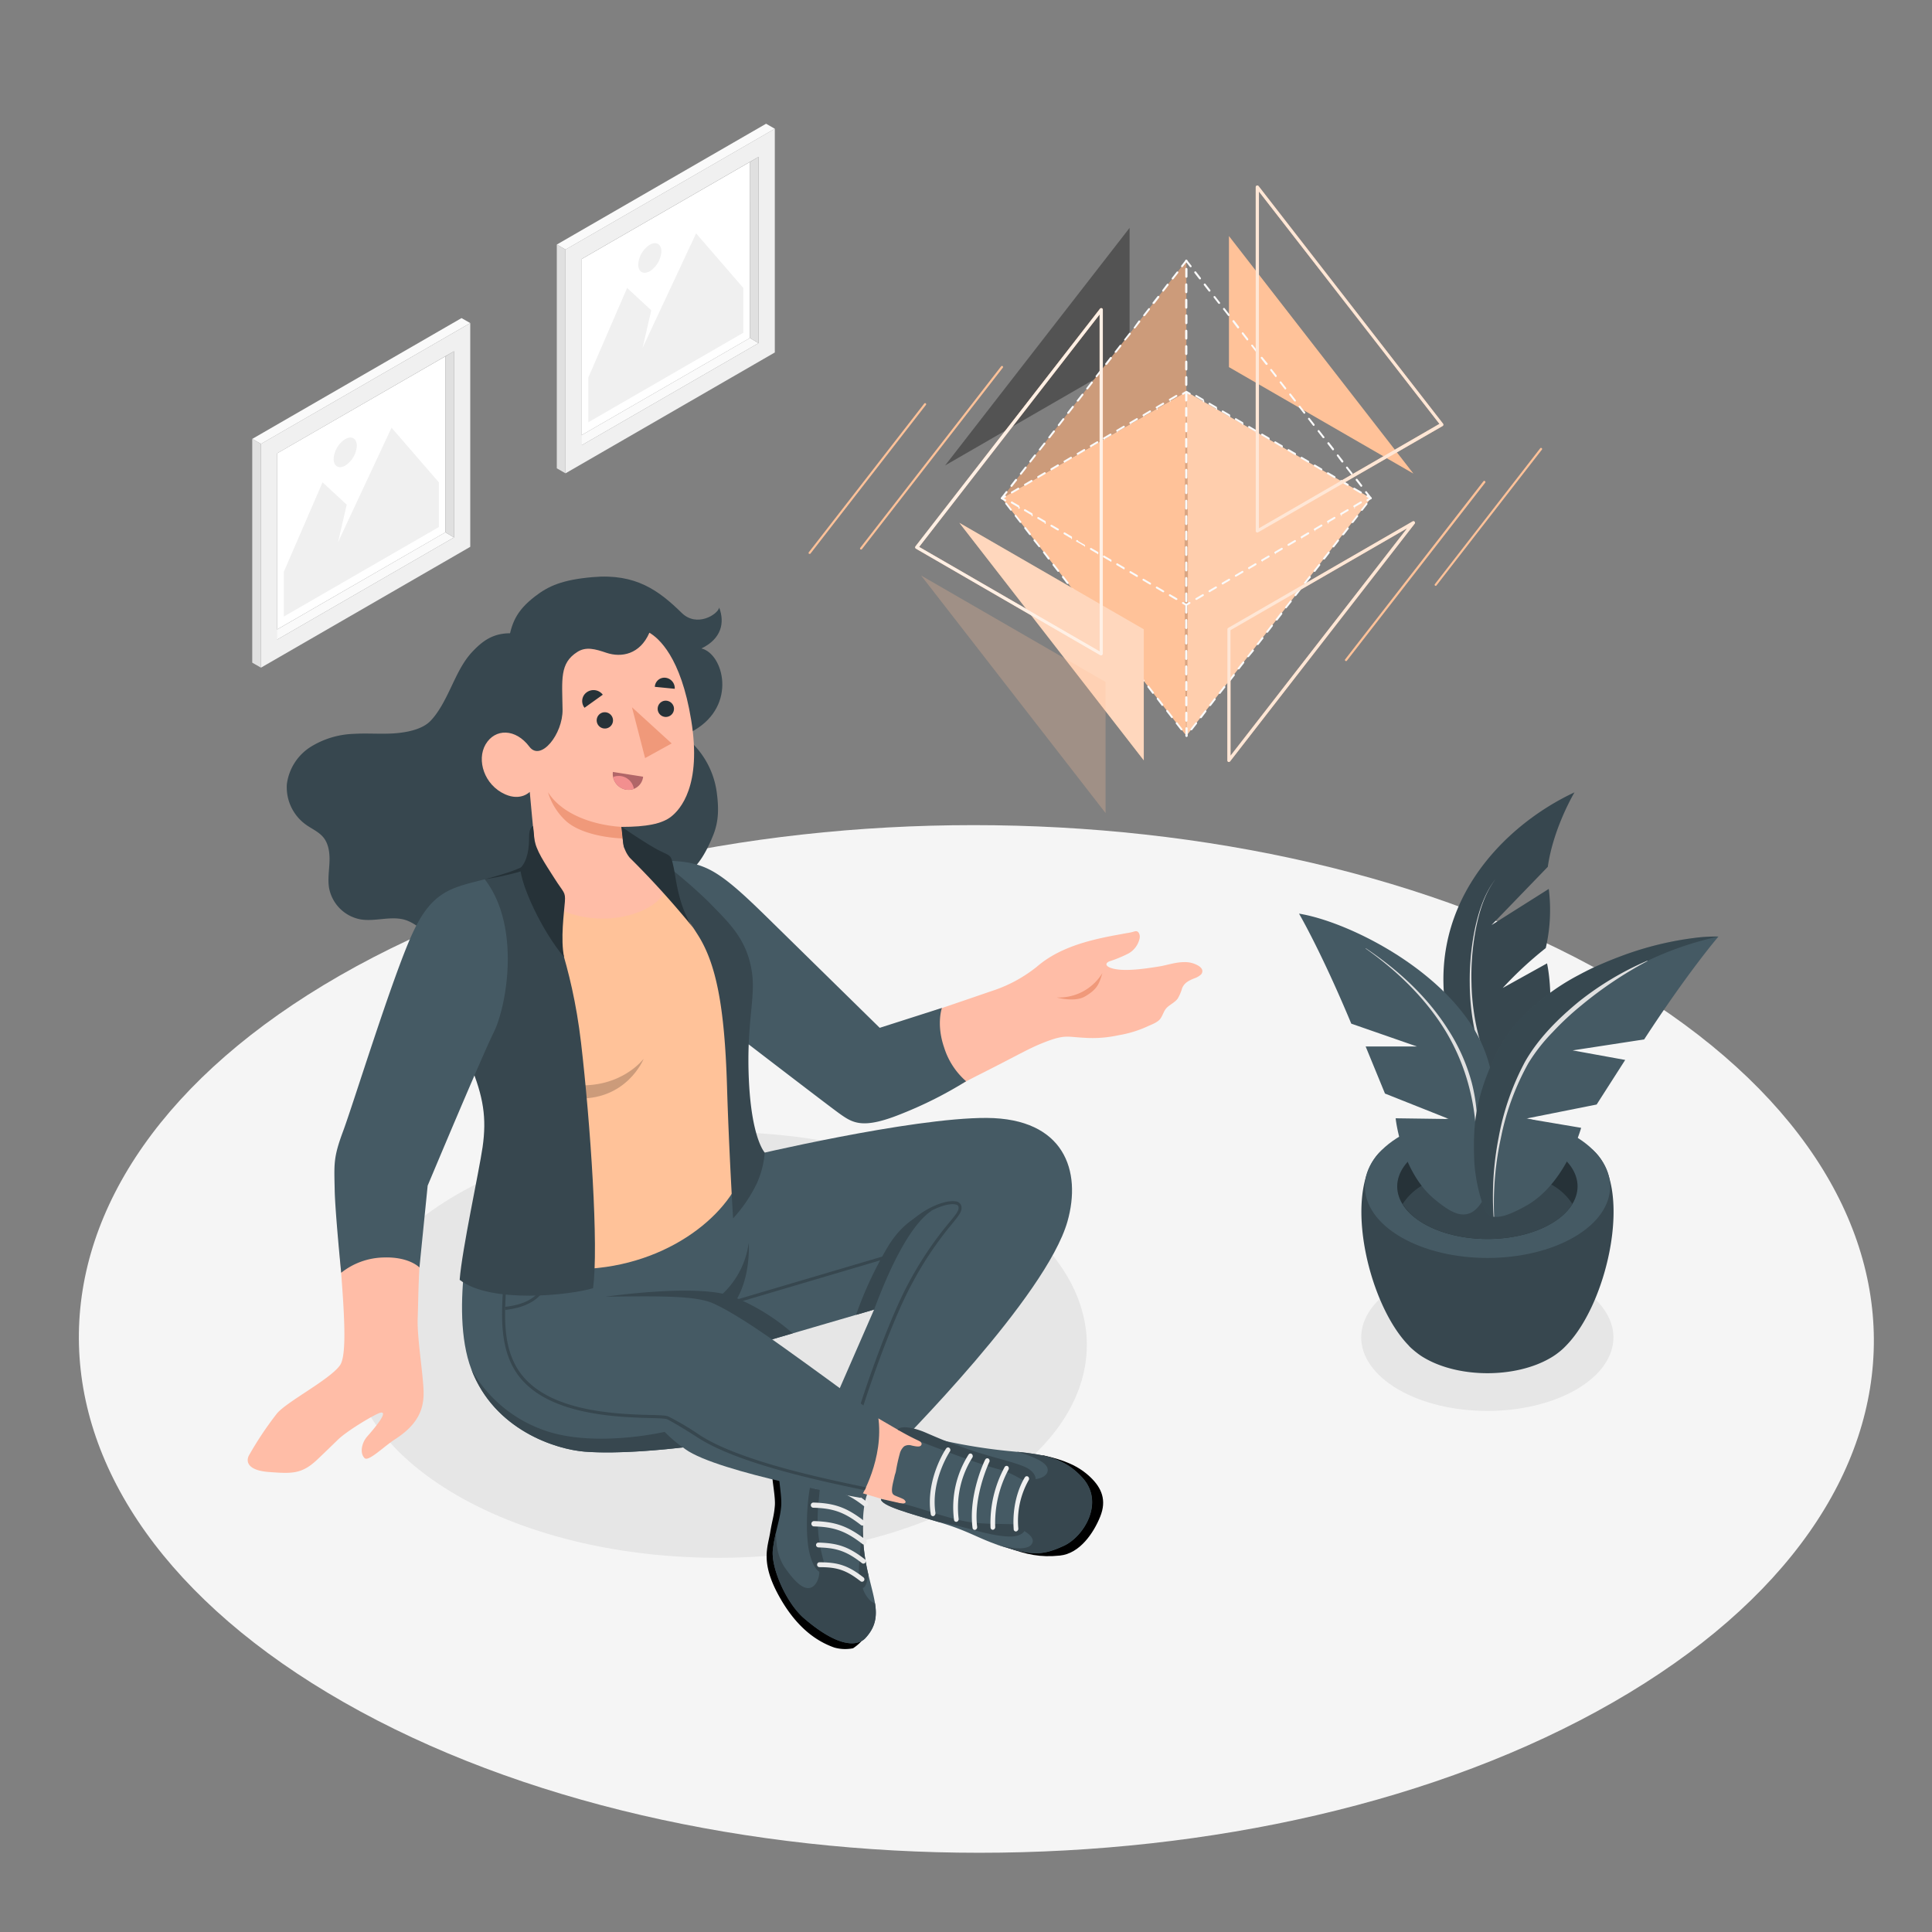 <svg xmlns="http://www.w3.org/2000/svg" viewBox="0 0 500 500"><rect x="0" y="0" width="500" height="500" fill="#808080" stroke="none"/><g id="freepik--Floor--inject-204"><path d="M416.38,252.49c-91-51.93-238-51.93-328.46,0S-2,388.62,89,440.55s238.06,51.93,328.47,0S507.38,304.42,416.38,252.49Z" style="fill:#f5f5f5"></path></g><g id="freepik--Shadows--inject-204"><path id="freepik--Shadow--inject-204" d="M253.32,309.1c37.27,21.52,37.27,56.4,0,77.92s-97.7,21.52-135,0-37.27-56.4,0-77.92S216.05,287.58,253.32,309.1Z" style="fill:#e6e6e6"></path><path id="freepik--shadow--inject-204" d="M408,332.63c12.74,7.44,12.74,19.5,0,26.94s-33.41,7.44-46.16,0-12.74-19.5,0-26.94S395.29,325.19,408,332.63Z" style="fill:#e6e6e6"></path></g><g id="freepik--Plant--inject-204"><g id="freepik--plant--inject-204"><g id="freepik--Pot--inject-204"><g id="freepik--pot--inject-204"><path d="M364.49,348.13c-10.94-11.3-17.37-41.63-6.7-50.59h54.33c10.68,8.95,4.25,39.27-6.69,50.58l-.3.31-.37.37c-.31.3-.64.6-1,.89l-.26.21c-.27.21-.54.42-.83.63-.47.33-.94.64-1.42.91-9,5.26-23.6,5.26-32.6,0h0a14.88,14.88,0,0,1-1.42-.92c-.27-.19-.52-.39-.77-.59a3.92,3.92,0,0,1-.32-.25c-.34-.28-.66-.57-1-.86l-.43-.43C364.66,348.3,364.57,348.22,364.49,348.13Z" style="fill:#37474f"></path><path d="M407.41,293.93c12.39,7.24,12.39,19,0,26.21s-32.5,7.24-44.89,0-12.4-19,0-26.21S395,286.69,407.41,293.93Z" style="fill:#455a64"></path><path d="M401.44,297.41c9.11,5.32,9.11,13.93,0,19.25s-23.86,5.31-33,0-9.11-13.93,0-19.25S392.34,292.1,401.44,297.41Z" style="fill:#263238"></path><path d="M368.48,306.55c9.1-5.32,23.86-5.32,33,0a15.22,15.22,0,0,1,5.46,5.05,15.24,15.24,0,0,1-5.46,5.06c-9.1,5.31-23.86,5.31-33,0A15.24,15.24,0,0,1,363,311.6,15.22,15.22,0,0,1,368.48,306.55Z" style="fill:#37474f"></path></g><g id="freepik--Plants--inject-204"><path d="M400.57,224.33,386,239.41l14.82-9.36a43.83,43.83,0,0,1-.78,15.31,97.6,97.6,0,0,0-11.14,10.33l11.47-6.37s1.88,7.86.16,20.46c-.45,3.3-3.23,9.85-4.89,14.69a51,51,0,0,1-2.72,6.53,2.93,2.93,0,0,1-.19.4q-4.47-1.81-9.23-3.46c-2.48-3.84-6.34-13.61-8.35-21.76C367.47,235,389,213.67,407.48,205.06,407.48,205.06,402,214.22,400.57,224.33Z" style="fill:#37474f"></path><path d="M387.1,227.44c-2.89,3.79-4.26,8.46-5.17,13.06a64.6,64.6,0,0,0-1.1,14.08,59.91,59.91,0,0,0,7.07,27h0a.46.46,0,0,1-.19.63.45.45,0,0,1-.62-.18h0a60.52,60.52,0,0,1-6.72-27.48,65.8,65.8,0,0,1,1.33-14.14C382.69,235.85,384.15,231.18,387.1,227.44Z" style="fill:#e0e0e0"></path><path d="M336.19,236.45s0,0,0,0c.34.59,5.92,10.25,13.52,28.47l17,5.91-13.28,0,5,12.18L375,289.6l-13.81-.19s1.41,13.77,10.05,20.93c4.77,4,7.06,4.43,9.15,3.64,2.54-1,4.3-4.53,6.23-10s2-17.12-1.37-29.06a35.11,35.11,0,0,0-4.07-9.07C370.92,249.46,348.1,238.38,336.19,236.45Z" style="fill:#455a64"></path><path d="M353.45,245.4c8.34,5.56,15.93,12.51,21.34,21.09a48.46,48.46,0,0,1,6.13,13.83,45.9,45.9,0,0,1,1.26,15,0,0,0,0,1-.05,0s0,0-.05-.05A58.6,58.6,0,0,0,380,280.57a54.48,54.48,0,0,0-5.85-13.67c-5.19-8.54-12.56-15.63-20.72-21.42a0,0,0,0,1,0-.07A0,0,0,0,1,353.45,245.4Z" style="fill:#e0e0e0"></path><path d="M444.74,242.37h0a43.54,43.54,0,0,0-5.27.25,83.8,83.8,0,0,0-20.14,4.9c-2.41.9-4.82,1.91-7.19,3-1.19.57-2.37,1.17-3.53,1.8A58.35,58.35,0,0,0,393.18,264a37.07,37.07,0,0,0-5.31,7.47c-.19.35-.39.69-.57,1.05h0c-.45.92-.85,1.82-1.23,2.72-4.45,10.06-4.83,17-4.55,24.79.22,6,2.26,12.87,3.43,14a2.72,2.72,0,0,0,.52.39c1.71,1.09,4.44.46,9.53-2.39,10.2-5.7,14.2-20.15,14.2-20.15L395,289.48l18.21-3.63,7.39-11.54L407,271.84,425.51,269c11.21-17.22,18.74-26.05,19.2-26.59l0,0Z" style="fill:#455a64"></path><path d="M439.47,242.62a83.8,83.8,0,0,0-20.14,4.9c-2.41.9-4.82,1.91-7.19,3-1.19.57-2.37,1.17-3.53,1.8A58.35,58.35,0,0,0,393.18,264a37.07,37.07,0,0,0-5.31,7.47c-.19.35-.39.69-.57,1.05h0c-.45.92-.85,1.82-1.23,2.72-4.45,10.06-4.83,17-4.55,24.79.22,6,2.26,12.87,3.43,14a2.72,2.72,0,0,0,.52.39,3.21,3.21,0,0,0,1.12.42c-1.25-9.32,3.33-32.93,10.26-42.64,7.22-10.1,24.33-24.76,47.86-29.81l0,0A40.63,40.63,0,0,0,439.47,242.62Z" style="opacity:0.2"></path><path d="M386.54,314.85a79.49,79.49,0,0,1,1.33-20.59,66.67,66.67,0,0,1,6.83-19.53c3.49-6.08,8.5-11.05,13.83-15.45a77.82,77.82,0,0,1,17.74-10.63.06.06,0,0,1,.08,0,.07.07,0,0,1,0,.08,100.87,100.87,0,0,0-17.05,11.42,74,74,0,0,0-7.5,7,45.28,45.28,0,0,0-6.26,8,66,66,0,0,0-7.07,19.18,80,80,0,0,0-1.79,20.47.06.06,0,0,1,0,.06A.05.05,0,0,1,386.54,314.85Z" style="fill:#e0e0e0"></path></g></g></g></g><g id="freepik--Pictures--inject-204"><g id="freepik--Picture--inject-204"><g id="freepik--Frame--inject-204"><polygon points="148.34 113.88 150.57 115.21 196.31 88.8 194.08 87.47 148.34 113.88" style="fill:#fafafa"></polygon><polygon points="194.08 87.47 150.57 112.59 150.57 67.02 194.09 41.91 194.08 87.47" style="fill:#fff"></polygon><path d="M200.52,33.32,146.36,64.59v57.9l54.16-31.27ZM196.31,88.8l-45.74,26.41V67L196.31,40.6Z" style="fill:#f0f0f0"></path><polygon points="196.31 88.8 194.08 87.47 194.09 41.91 196.31 40.6 196.31 88.8" style="fill:#e0e0e0"></polygon><polygon points="200.52 33.32 198.26 32.02 144.1 63.29 146.36 64.59 200.52 33.32" style="fill:#fafafa"></polygon><polygon points="144.1 63.29 146.36 64.59 146.36 122.5 144.1 121.2 144.1 63.29" style="fill:#e0e0e0"></polygon></g><g id="freepik--Land--inject-204"><polygon points="192.38 86.11 152.27 109.27 152.27 97.69 162.3 74.52 168.55 80.31 166.3 90.02 180.15 60.4 192.38 74.53 192.38 86.11" style="fill:#f0f0f0"></polygon><path d="M168.17,63.34a6.57,6.57,0,0,0-3,5.14c0,1.89,1.33,2.66,3,1.71a6.54,6.54,0,0,0,3-5.14C171.14,63.16,169.81,62.39,168.17,63.34Z" style="fill:#f0f0f0"></path></g></g><g id="freepik--picture--inject-204"><g id="freepik--frame--inject-204"><polygon points="69.52 164.18 71.75 165.51 117.49 139.09 115.27 137.76 69.52 164.18" style="fill:#fafafa"></polygon><polygon points="115.27 137.76 71.75 162.88 71.75 117.31 115.27 92.21 115.27 137.76" style="fill:#fff"></polygon><path d="M121.7,83.62,67.54,114.88v57.91l54.16-31.27Zm-4.21,55.47L71.75,165.51v-48.2L117.49,90.9Z" style="fill:#f0f0f0"></path><polygon points="117.49 139.09 115.27 137.76 115.27 92.21 117.49 90.9 117.49 139.09" style="fill:#e0e0e0"></polygon><polygon points="121.7 83.61 119.44 82.32 65.28 113.59 67.54 114.88 121.7 83.61" style="fill:#fafafa"></polygon><polygon points="65.28 113.59 67.54 114.88 67.54 172.79 65.28 171.5 65.28 113.59" style="fill:#e0e0e0"></polygon></g><g id="freepik--land--inject-204"><polygon points="113.57 136.4 73.45 159.56 73.45 147.98 83.48 124.82 89.73 130.61 87.48 140.32 101.33 110.69 113.57 124.82 113.57 136.4" style="fill:#f0f0f0"></polygon><path d="M89.35,113.64a6.54,6.54,0,0,0-3,5.14c0,1.89,1.33,2.66,3,1.71a6.57,6.57,0,0,0,3-5.14C92.32,113.46,91,112.69,89.35,113.64Z" style="fill:#f0f0f0"></path></g></g></g><g id="freepik--Character--inject-204"><g id="freepik--character--inject-204"><g id="freepik--Bottom--inject-204"><path d="M213.73,367.13l9.68-19.07,30.93.91-35.47,39.88s-11.9-2.14-13.82-8.35S210.45,369.19,213.73,367.13Z" style="fill:#ffbda7"></path><path d="M202,376.75a10.16,10.16,0,0,0-2.06,3.42c-.54,1.3.81,6.78.59,9.5s-.64,3.51-1.22,7c-.64,3.84-2.5,7.61,2.19,16.2s10.12,12,14.41,13.51a10.3,10.3,0,0,0,4.86.19s4.65-2.91,3.28-5.73S202,376.75,202,376.75Z"></path><path d="M226.08,382.36c0,1-1,2.69-1.36,3.57-1.28,3-1.41,6.63-1.42,9.82,0,15.11,7.21,21.32.5,28.34-2,1.88-6.75,2.43-15.72-5.28-4.59-3.93-8.6-13.12-8.06-17.76s1.92-7.86,2.16-11.39-1.49-9.67-.22-12.91a13.62,13.62,0,0,1,3.75-4.81c1.21-1.12,4-2.84,5.27-3.93s1.84-2.16,3-1.32L212.71,369c-1.83,4-1,4.41-.58,6.27a30.16,30.16,0,0,1,.26,6.17c1.35-2.65,1.68-4.8,3.73-4.84s2.27-.2,5.63,1.89S226,381.5,226.08,382.36Z" style="fill:#455a64"></path><path d="M208.08,418.81c-4.59-3.93-8.6-13.12-8.06-17.76a40,40,0,0,1,.83-4.55c0,.31,0,.62,0,.88q0,.87.12,1.74a13.3,13.3,0,0,0,2.05,6.44c1.19,1.64,4,5.8,6.46,5.41,1.39-.23,2.29-1.81,2.51-3.47.09-.69.11-2.53.11-2.53a21.86,21.86,0,0,1,6.86,1.31c4,1.63,4,2.18,4,2.18a9.57,9.57,0,0,0,.51,3.13,8,8,0,0,0,1.94,2.83,5.24,5.24,0,0,0,1.05.54c.53,3.37.18,6.18-2.63,9.13C221.82,426,217.05,426.52,208.08,418.81Z" style="fill:#37474f"></path><path d="M223.3,395.75a50.47,50.47,0,0,0,1.43,11.78c-.58,4-1.77,4.11-2.32,2.22s.41-10.4,1-17.39C223.33,393.52,223.31,394.66,223.3,395.75Z" style="fill:#37474f"></path><path d="M209.79,374.27a8.24,8.24,0,0,1,.35-5.6c.31-.23.61-.46.84-.66,1.35-1.18,1.84-2.16,3-1.32L212.71,369c-1.83,4-1,4.41-.58,6.27a30.16,30.16,0,0,1,.26,6.17c-.21,6.59-1.14,9-.64,15.06s2.5,9.85,1.73,10.36-2.61.17-3.88-4.54-.77-13.14,0-17.24S210.6,376.75,209.79,374.27Z" style="fill:#37474f"></path><path d="M211.74,405.47a.55.55,0,0,0,.33.11c4.35,0,6.79.62,10.64,3.65a.61.61,0,0,0,.75-1c-4.07-3.2-6.75-3.9-11.38-3.91a.6.6,0,0,0-.61.6A.61.61,0,0,0,211.74,405.47Z" style="fill:#ebebeb"></path><path d="M211.49,400.36a.72.72,0,0,0,.33.11c4.52.13,7.17.87,11.24,4.06a.61.61,0,0,0,.88-.11.62.62,0,0,0-.11-.87c-4.3-3.36-7.18-4.19-12-4.33a.62.62,0,0,0-.64.61A.61.61,0,0,0,211.49,400.36Z" style="fill:#ebebeb"></path><path d="M210.28,394.92a.67.67,0,0,0,.37.11c5,.15,8.08,1.06,12.57,4.58a.69.69,0,0,0,.85-1.08c-4.73-3.7-8.1-4.71-13.38-4.87a.69.69,0,0,0-.71.67A.73.73,0,0,0,210.28,394.92Z" style="fill:#ebebeb"></path><path d="M210.13,390.09a.66.66,0,0,0,.36.11c4.89.14,7.88,1,12.3,4.47a.68.68,0,0,0,.94-.11.67.67,0,0,0-.12-.95c-4.63-3.62-7.9-4.6-13.08-4.75a.67.67,0,0,0-.69.65A.68.68,0,0,0,210.13,390.09Z" style="fill:#ebebeb"></path><path d="M210.93,385.2a.64.64,0,0,0,.36.11c4.89.14,7.88,1,12.3,4.47a.67.67,0,0,0,.94-.11.68.68,0,0,0-.12-.95c-4.64-3.63-7.9-4.6-13.08-4.75a.67.67,0,0,0-.69.65A.68.68,0,0,0,210.93,385.2Z" style="fill:#ebebeb"></path><path d="M193.81,299.23s41.92-10,61.57-9.91c20.05.13,24.61,13.7,20.87,26.82-5.51,19.33-42.71,56.78-47.19,61.25-2.74.1-13.26-7-14.13-12.63l11.28-25.84-35,10.22c-36.11-1.09-51.1-19.9-68.19-36.94Z" style="fill:#455a64"></path><path d="M241.11,313.32s-6.65,1.19-11.57,9.73a99.13,99.13,0,0,0-8,17.24l4.68-1.37C231,326.09,236.11,316.68,241.11,313.32Z" style="fill:#37474f"></path><path d="M246.28,316.87c1.92-2.34,2.88-3.51,2.49-4.84a1.67,1.67,0,0,0-1.52-1.12c-3-.5-10.09,2.47-14.07,8.11l-2.84,5.59-40.62,12,.22.76,40.79-12.06.16-.05,3-5.84c3.64-5.16,10.45-8.2,13.26-7.74.5.08.8.27.89.57.27.92-.6,2-2.35,4.1a91.45,91.45,0,0,0-10.41,15.45c-5.62,10.28-12.78,31.27-15,39.65l.76.21c2.2-8.12,9.47-29.41,15-39.48A89.67,89.67,0,0,1,246.28,316.87Z" style="fill:#37474f"></path><path d="M185.85,335.87a22.15,22.15,0,0,0,7.92-14.22s.77,10.45-4.75,16.92Z" style="fill:#37474f"></path><polygon points="218.24 361.81 232.33 370 240.08 373.28 234.48 389.78 210.08 382.57 218.24 361.81" style="fill:#ffbda7"></polygon><path d="M269.9,376.62c5.67,1.24,9.31,2.83,12.28,5.66s4.26,6,2.55,10.23-5.28,9.55-10.43,10.07-8.5-.25-13.65-2.06Z"></path><path d="M228,388c.19,1.61,7.43,3.71,15,5.93,8.08,2.37,10.3,4.4,16.9,6.43,7.55,2.32,10.24,2.09,15.42-.29s10.64-11.22,4.83-17.62c-4.74-5.21-9.92-6-17.72-6.79A142.29,142.29,0,0,1,244,372.79c-5.73-1.23-10.79-4.28-11.69-2.8.83.26,7,2.83,6.12,3.95-.18.53-1,.51-2.5.16a2.38,2.38,0,0,0-1.95.22,3.75,3.75,0,0,0-1.12,1.9,43.38,43.38,0,0,0-1,4.55c-.26,1.06-.18.46-.41,1.52s-.81,3-.54,4c.17.6.65.73,1.17.95s1.25.49,1.75.76c.2.11.6.52.53.77-.1.41-1.11.39-1.54.28s-1.14-.16-1.66-.26S229.35,388.35,228,388Z" style="fill:#455a64"></path><path d="M257.29,399.56c1.09.35,7.91,2.28,9.62.19,1.85-2.26-3.73-4.5-3.73-4.5s-1.55-4.67,3.1-12.64c1.13.62,5.3-.09,4.84-2.54s-7.93-4.34-8-4.37c7.46.77,12.44,1.66,17,6.72,5.81,6.4.36,15.25-4.83,17.62s-7.87,2.61-15.42.29C259.12,400.1,258,399.82,257.29,399.56Z" style="fill:#37474f"></path><path d="M263.78,394.66c2.79.46,1.36,3.16-2.64,3-6-.24-11.36-2.76-18.16-3.76-7.53-2.22-15.15-4.18-15-6,1.33.27,4.19.95,4.19.95.56.14,2,.43,2,.43,5.67,1.44,12.12,4.18,18.11,4.81C257.56,394.63,261,394.2,263.78,394.66Z" style="fill:#37474f"></path><path d="M266,383.58c-2.65-1-3.26-2.14-8.36-3.56s-13.89-4.8-19.32-6.9a61.64,61.64,0,0,1-6-3.13c.67-1.06,3.84-.69,7.17.74s5.38,2.34,8.63,3.42c6.4,2.57,13.43,3.87,17.11,5.48S268.69,384.59,266,383.58Z" style="fill:#37474f"></path><path d="M266.3,382.88a.7.7,0,0,1-.11.23,21.49,21.49,0,0,0-2.65,12.46.72.72,0,0,1-.56.77.58.58,0,0,1-.64-.59c-.55-8.15,2.72-13.15,2.9-13.42a.57.57,0,0,1,.85-.16A.71.71,0,0,1,266.3,382.88Z" style="fill:#f0f0f0"></path><path d="M261.05,380.2a.62.62,0,0,1-.1.22,29.42,29.42,0,0,0-3.39,14.75.7.7,0,0,1-.58.74.6.6,0,0,1-.63-.61A30.32,30.32,0,0,1,260,379.67a.58.58,0,0,1,.84-.2A.71.71,0,0,1,261.05,380.2Z" style="fill:#f0f0f0"></path><path d="M252.87,395.41a.71.71,0,0,1-.5.52.58.58,0,0,1-.68-.54c-1.09-8.54,3.1-17.39,3.32-17.7a.58.58,0,0,1,.85-.17.74.74,0,0,1,.09,1c0,.07-4.08,8.71-3.06,16.65A.93.93,0,0,1,252.87,395.41Z" style="fill:#f0f0f0"></path><path d="M248.07,393.34a.66.66,0,0,1-.48.5.57.57,0,0,1-.69-.52,25.37,25.37,0,0,1,3.78-16.9.56.56,0,0,1,.85-.1.74.74,0,0,1,.05,1A24.3,24.3,0,0,0,248.09,393,.65.65,0,0,1,248.07,393.34Z" style="fill:#f0f0f0"></path><path d="M242.06,391.86a.71.71,0,0,1-.48.51.58.58,0,0,1-.7-.51c-1.38-8.85,3.73-16.68,4-17a.56.56,0,0,1,.85-.12.71.71,0,0,1,.07.95c-.06.07-5,7.65-3.7,15.86A.81.81,0,0,1,242.06,391.86Z" style="fill:#ebebeb"></path><path d="M227.26,366.55s-23.19-17.2-35-25.19c-6.58-4.44-11.48-5.66-17-5.77l18.52-36.36L123,312.2s-7,26.54-1,42.22,21.83,20.68,29.4,21.27c8.87.68,21.2-.61,25.35-1.1l.6.45c8.49,6.15,45.35,12.6,45.35,12.6S228.91,377.52,227.26,366.55Z" style="fill:#455a64"></path><path d="M223.78,385.66c.11-.23.23-.47.35-.74-12.35-2.54-32.92-7-43-13.49a72.34,72.34,0,0,0-8.26-4.9c-1.18-.38-4.81-.29-7.84-.44l-2.12-.1c-13.26-.74-22.12-3.77-27.1-9.26-5.71-6.29-5.26-15.11-4.9-22.2.06-1.14.11-2.22.14-3.23.06-2.4.25-5.63.44-9.05.25-4.24.5-8.57.53-11.7l-.79.15c0,3.14-.29,7.49-.53,11.5-.2,3.43-.39,6.66-.44,9.08,0,1-.08,2.07-.14,3.21-.35,6.85-.83,16.23,5.1,22.78,5.13,5.65,14.17,8.76,27.64,9.51l2.14.1c3,.15,6.87.1,7.66.43.62.26,4.25,2.34,8,4.79C190.84,378.64,211.35,383.1,223.78,385.66Z" style="fill:#37474f"></path><path d="M130.79,339l-.08-.79c10.07-1.1,11.34-7.05,11.22-13.31-.15-6.94-.66-16-.66-16.06l.79,0c0,.09.52,9.13.66,16.09C142.85,331.18,141.53,337.8,130.79,339Z" style="fill:#37474f"></path><path d="M172,370.57c-4.52,1-18.88,3.4-29.91,0A34.88,34.88,0,0,1,122,354.42c6,15.69,21.83,20.68,29.4,21.27,8.66.67,20.6-.55,25-1.06l.33,0A40.48,40.48,0,0,1,172,370.57Z" style="fill:#37474f"></path><path d="M205.15,345.07a53.78,53.78,0,0,0-15.65-9.58c-9.08-3.36-32.8.1-32.8.1,15.73-.22,23.67-.18,28,1.78,5.34,2.41,13.28,8,15.1,9.26Z" style="fill:#37474f"></path></g><g id="freepik--Top--inject-204"><path d="M161.85,184.6c-2.43-.51-5.11-.73-7.36-1.59-2.91-1.1-5.75-2.41-8.58-3.7-4.34-2-6.43-4.58-9.07-8.42-.51-.75-3.91-7-4.83-7-4.46,0-7.12,2-9.7,4.71s-4.11,6.19-5.72,9.56c-1.36,2.85-3,6.16-5.19,8.42s-6.28,3-9.49,3.22c-3.44.22-6.9-.09-10.34.12a22.55,22.55,0,0,0-11.19,3.38,13.46,13.46,0,0,0-6.14,9.65,11.9,11.9,0,0,0,5,10.52c1.5,1.06,3.26,1.81,4.43,3.22,1.43,1.74,1.69,4.16,1.6,6.41s-.48,4.51-.1,6.74a10.17,10.17,0,0,0,8.22,8.11c3.82.6,7.85-1,11.53.14,2.44.78,4.34,2.68,6.53,4,6.86,4.18,14.65,2.54,21.62-.42,3-1.26,6.5-2.42,9.13-4.3,3-2.14,6.18-4.17,9.85-4.9,8.65-1.74,17.5-1.13,25.29-6,3.53-2.22,5.7-6.54,7.22-10.29s1.44-7.21.95-11a22,22,0,0,0-8.39-14.61c-3-2.19-6.56-3.28-10-4.44-1.66-.55-3.21-1-4.92-1.37Z" style="fill:#37474f"></path><path d="M310.25,250a6.74,6.74,0,0,0-3.85-1c-2.2,0-4.28.77-6.42,1.12-3.28.52-9,1.44-12.22.47-1.67-.5-1.82-1.29-.66-1.79a32.82,32.82,0,0,0,5-2.07,5.9,5.9,0,0,0,2.83-3.87,2.05,2.05,0,0,0-.22-1.44c-.4-.58-.85-.46-1.38-.29a12.65,12.65,0,0,1-1.73.36l-3.59.66c-7,1.35-14.13,3.28-19.63,8a36.51,36.51,0,0,1-11.77,6.34c-7.17,2.48-29,9.89-29,9.89s-14.64-13.72-22.67-22c-9.21-9.45-13.84-14.09-18.72-17.43-5.64-3.86-10.55-3.72-15.28-4.11l6.56,33.81s31.4,24.43,36.47,28.32c6.13,4.69,8.11,7.3,18.3,3.36,11.05-4.28,12.4-5.8,21.08-10.18,11.22-5.66,13-6.9,17.4-8.58,4.87-1.84,5.5-1.22,9.77-1a31.47,31.47,0,0,0,9-.66,29.51,29.51,0,0,0,7.52-2.31c1-.47,2.6-1,3.29-2s.83-1.94,1.59-2.75,2.11-1.4,2.86-2.4a11.31,11.31,0,0,0,1.15-2.69c.59-1.45,1.79-2,3.14-2.56a4.7,4.7,0,0,0,1.82-1.07C311.52,251.22,311,250.49,310.25,250Z" style="fill:#ffbda7"></path><path d="M170.86,222.7c5.78.11,9.79.43,14.37,3.25s9.77,8,16.1,14.21S227.67,266,227.67,266l16.1-5.15s-1.52,4.19.57,10.24a19.16,19.16,0,0,0,5.69,8.74,104.52,104.52,0,0,1-16.49,8.33c-10.23,4.18-12.77,2.54-16.33,0S176.47,257,176.47,257Z" style="fill:#455a64"></path><path d="M285.29,251.84a13.19,13.19,0,0,1-11.83,6.3s4.62,1.32,7.33-.25C284,256,284.46,254.65,285.29,251.84Z" style="fill:#f0997a"></path><path d="M124.4,304.28c1.35-5.8,2-7.74,2.47-11.69.51-4.14-2.46-14-6.19-24.13-6.48-17.66,2.76-32.67,5.14-40.54,6.05-1.6,14.84-3.53,14.84-3.53s15,.61,21.77-2.19l8.43.61c5.16,4.95,17.28,13.36,21.68,23.37,3,6.7,2.22,16-2.71,23.59.11,7.15.52,18.65.52,18.65s1.19,4.71,2.71,10.95c-1.14,11.83-16.55,26.46-38.25,28.77-25.45,2.7-34.13-4.1-34.13-4.1S120.67,320.43,124.4,304.28Z" style="fill:#FFC299"></path><path d="M166.59,274s-5.69,7.66-17.68,6.82c-12.37-.86-15.19-11-15.19-11s0,13.38,14.81,14.42C162.15,285.19,166.59,274,166.59,274Z" style="opacity:0.2"></path><path d="M137.85,212.6c-.24-3.5-4.37-7.58-8.38-13.35-3.41-4.89-9.3-15-7.28-23.12,1-3.84,4.06-8.89,9.31-9.41.73-5.45,2.18-8.68,6.94-12.36,3.48-2.7,7.09-4.32,14.93-5,11.21-1,17.17,3.51,23.07,9.27,3.91,3.82,9.31.39,9.69-1.38,1.48,3.91.58,8.06-4.6,10.57,5.7,1.38,9.3,14.67-1.88,21.19Z" style="fill:#37474f"></path><path d="M168.06,163.75c2.36,1.36,8.16,6.24,10.82,22.61,2.78,17-2.85,23.16-5.21,25S167.34,214,160.81,214c0,0,.26,2.46.57,4.86s5.35,2.53,5.35,2.53,5.77,5.11,5.34,8.66c-.56,4.6-12,10.13-24,6.53-5.68-1.71-12.67-8.78-13.88-10,0,0,4.82-2,4.43-5.64-.5-4.76-1.52-16-1.52-16s-2.3,2.43-6.35.64c-5.46-2.42-7.44-8.88-5.09-12.92,2.45-4.2,7.79-4.16,11.35.59,2.94,3.92,8.66-3.27,8.58-9.6-.11-7.81-.8-12,3.83-14.93,2.23-1.43,4.6-.77,7.54.23C160.8,170.23,165.61,169.39,168.06,163.75Z" style="fill:#ffbda7"></path><path d="M158.61,199.78l7.83,1.23a3.8,3.8,0,0,1-4.39,3.36A4.16,4.16,0,0,1,158.61,199.78Z" style="fill:#b16668"></path><path d="M159.61,200.84a3.65,3.65,0,0,0-.93.25,4.14,4.14,0,0,0,3.37,3.28,3.83,3.83,0,0,0,2-.22A4,4,0,0,0,159.61,200.84Z" style="fill:#f28f8f"></path><path d="M158.58,185.91a2.11,2.11,0,1,1-2.65-1.5A2.14,2.14,0,0,1,158.58,185.91Z" style="fill:#263238"></path><path d="M174.62,178.26l-5.15-.51a2.48,2.48,0,0,1,2.74-2.35A2.71,2.71,0,0,1,174.62,178.26Z" style="fill:#263238"></path><path d="M156,179.79l-4.72,3.38a2.78,2.78,0,0,1,.56-4A3,3,0,0,1,156,179.79Z" style="fill:#263238"></path><path d="M174.36,182.91a2.11,2.11,0,1,1-2.64-1.5A2.16,2.16,0,0,1,174.36,182.91Z" style="fill:#263238"></path><polygon points="163.55 183.03 166.95 196.19 173.82 192.4 163.55 183.03" style="fill:#f0997a"></polygon><path d="M160.81,214c-8.49-.58-15.82-3.86-19-9a16.61,16.61,0,0,0,4.85,7.64c4.89,4.16,14.49,4.35,14.49,4.35Z" style="fill:#f0997a"></path><path d="M138.56,217.56c0,3.35.55,6.87,2.07,13.27s7.32,18.27,9.74,39,4.62,53.05,3.1,63.55c-5.74,1.77-26.44,4.11-34.51-2.16.63-8,5-27.9,5.94-34.39,1.06-7.49.26-12.91-3.25-21.42s-5.18-15.94-4.26-24.66,8.07-23.17,8.07-23.17,5.43-1.2,7.66-2S138.56,223.45,138.56,217.56Z" style="fill:#37474f"></path><path d="M125.46,227.56c1.69-.45,3.38-.93,5-1.45a34.66,34.66,0,0,0,4.85-1.83l.4.88a22.78,22.78,0,0,1-2.55.81c-.86.22-1.71.42-2.57.61C128.91,227,127.19,227.27,125.46,227.56Z" style="fill:#263238"></path><path d="M164.5,222.28c5.11,3.14,11.41,12.3,16.09,19.65s6.93,18.23,7.56,39.18c.47,15.93,1.57,34.2,1.57,34.2a37.12,37.12,0,0,0,6.07-8.89,23.68,23.68,0,0,0,2.12-8.14s-3.4-3.55-4.1-18.77c-.68-14.71,1.76-21.15.8-27.8-1.26-8.78-6.1-13-11.11-18.19a131,131,0,0,0-12.64-10.82Z" style="fill:#37474f"></path><path d="M146,247.75c-1-4.63,0-11.7.19-14.35s-.27-2.24-2.72-6.12-4.85-7.28-5.19-10.3l-.31-3.17s-1.09.24-1.05,2.88-.35,6.07-2.27,8C134.87,229.12,140.1,240.7,146,247.75Z" style="fill:#263238"></path><path d="M163,222a226.46,226.46,0,0,1,16.65,18.42c-4.11-5.46-4.67-13.14-5.37-16.21s-.57-2.54-3.69-4.11-9.76-6.15-9.76-6.15.3,3,.43,4.08A7.79,7.79,0,0,0,163,222Z" style="fill:#263238"></path><path d="M125.08,228.35c-8.65,2-13.78,4.54-17.33,12.18s-17.22,48.19-19.14,54.22-2.08,10-1.71,16.11c1,17,3.77,38.72,1.09,42.47s-13.7,9.36-16.32,12.48a88.57,88.57,0,0,0-7.25,10.87c-.8,1.53-.39,3.85,5.13,4.27,5.91.44,8.5.6,12.47-3.13,1.63-1.53,3.88-3.72,5.43-5.23,2.42-2.36,9.85-6.79,11.08-7,2-.31-1.47,3.88-3.46,6.13-1.49,1.68-2,4.31-.74,5.62,1,1.06,4.88-2.9,7.9-4.85,6.1-3.94,7.61-8,7.38-12.87s-1.69-13.67-1.51-18.44.11-9,.73-17.51q.65-8.87,1.32-17.74l18.37-43.43S134.2,242.79,125.08,228.35Z" style="fill:#ffbda7"></path><path d="M125.46,227.56c-8.55,2.19-13.6,2.89-18.74,14.06s-15.33,44.17-17.91,51.09-2.33,8.46-2.19,15.36c.12,5.71,1.68,21.32,1.68,21.32a18.21,18.21,0,0,1,10.83-3.95c6.79-.27,9.42,2.59,9.42,2.59l2.13-21.19s14-33.44,17.1-39.67C131.06,260.58,134.92,239.85,125.46,227.56Z" style="fill:#455a64"></path></g></g></g><g id="freepik--Octahedron--inject-204"><g id="freepik--Figure--inject-204"><polygon points="292.34 58.97 292.34 92.89 244.6 120.45 292.34 58.97" style="opacity:0.35"></polygon><polygon points="307.03 101.37 354.77 128.94 307.03 190.42 307.03 101.37" style="fill:#FFC299"></polygon><polygon points="307.03 101.37 354.77 128.94 307.03 190.42 307.03 101.37" style="fill:#fff;opacity:0.2"></polygon><polygon points="307.03 190.42 307.03 101.37 259.29 128.94 307.03 190.42" style="fill:#FFC299"></polygon><polygon points="365.79 122.57 318.05 95.01 318.05 61.09 365.79 122.57" style="fill:#FFC299"></polygon><polygon points="307.03 67.45 307.03 101.37 259.29 128.94 307.03 67.45" style="fill:#FFC299"></polygon><polygon points="307.03 67.45 307.03 101.37 259.29 128.94 307.03 67.45" style="opacity:0.2"></polygon><path d="M307,101.37c.19,7.42.27,14.84.35,22.26l.1,22.27-.1,22.26-.13,11.13L307,190.42l-.22-11.13-.13-11.13-.1-22.26.11-22.27C306.76,116.21,306.84,108.79,307,101.37Z" style="fill:#FFC299"></path><path d="M307,101.37c.19,7.42.27,14.84.35,22.26l.1,22.27-.1,22.26-.13,11.13L307,190.42l-.22-11.13-.13-11.13-.1-22.26.11-22.27C306.76,116.21,306.84,108.79,307,101.37Z" style="opacity:0.15"></path><path d="M353.9,129.69a.25.25,0,0,1-.12-.47l.49-.28-.49-.29a.25.25,0,1,1,.25-.43l.87.5a.26.26,0,0,1,.12.22.26.26,0,0,1-.12.21l-.87.5A.28.28,0,0,1,353.9,129.69Z" style="fill:#fafafa"></path><path d="M309.6,155.26a.26.26,0,0,1-.22-.12.26.26,0,0,1,.1-.34l1.7-1a.25.25,0,0,1,.34.09.26.26,0,0,1-.09.35l-1.7,1A.31.31,0,0,1,309.6,155.26Zm3.41-2a.26.26,0,0,1-.22-.13.26.26,0,0,1,.09-.34l1.71-1a.25.25,0,0,1,.25.43l-1.71,1A.17.17,0,0,1,313,153.3Zm3.41-2a.26.26,0,0,1-.22-.13.25.25,0,0,1,.09-.34l1.71-1a.25.25,0,0,1,.25.43l-1.71,1A.19.19,0,0,1,316.42,151.33Zm3.41-2a.25.25,0,0,1-.22-.12.26.26,0,0,1,.09-.35l1.7-1a.25.25,0,1,1,.25.43l-1.7,1Zm3.4-2a.24.24,0,0,1-.21-.12.25.25,0,0,1,.09-.34l1.7-1a.25.25,0,0,1,.34.09.26.26,0,0,1-.09.35l-1.7,1A.28.28,0,0,1,323.23,147.39Zm3.41-2a.25.25,0,0,1-.12-.47l1.7-1a.25.25,0,0,1,.25.43l-1.7,1A.22.22,0,0,1,326.64,145.43Zm3.41-2a.26.26,0,0,1-.22-.13.25.25,0,0,1,.09-.34l1.71-1a.25.25,0,0,1,.25.43l-1.71,1A.19.19,0,0,1,330.05,143.46Zm3.41-2a.25.25,0,0,1-.22-.12.26.26,0,0,1,.09-.35l1.71-1a.25.25,0,0,1,.25.43l-1.71,1Zm3.4-2a.24.24,0,0,1-.21-.12.25.25,0,0,1,.09-.34l1.7-1a.26.26,0,0,1,.35.09.27.27,0,0,1-.1.35l-1.7,1A.28.28,0,0,1,336.86,139.52Zm3.41-2a.25.25,0,0,1-.12-.47l1.7-1a.25.25,0,1,1,.25.43l-1.7,1A.28.28,0,0,1,340.27,137.56Zm3.41-2a.25.25,0,0,1-.12-.47l1.7-1a.25.25,0,0,1,.25.43l-1.7,1A.22.22,0,0,1,343.68,135.59Zm3.41-2a.25.25,0,0,1-.22-.12.26.26,0,0,1,.09-.35l1.71-1a.25.25,0,0,1,.25.43l-1.71,1A.27.27,0,0,1,347.09,133.62Zm3.41-2a.25.25,0,0,1-.22-.12.25.25,0,0,1,.09-.34l1.71-1a.25.25,0,0,1,.34.09.27.27,0,0,1-.09.35l-1.71,1A.27.27,0,0,1,350.5,131.65Z" style="fill:#fafafa"></path><path d="M307,156.75a.19.19,0,0,1-.12,0l-.87-.5a.25.25,0,0,1,.25-.43l.74.43.74-.43a.25.25,0,0,1,.25.43l-.86.5A.22.22,0,0,1,307,156.75Z" style="fill:#fafafa"></path><path d="M304.46,155.26l-.12,0-1.71-1a.26.26,0,0,1-.09-.35.25.25,0,0,1,.34-.09l1.71,1a.25.25,0,0,1,.09.34A.25.25,0,0,1,304.46,155.26Zm-3.41-2a.19.19,0,0,1-.12,0l-1.71-1a.25.25,0,0,1,.25-.43l1.71,1a.25.25,0,0,1,.09.34A.26.26,0,0,1,301.05,153.3Zm-3.41-2a.19.19,0,0,1-.12,0l-1.7-1a.25.25,0,1,1,.25-.43l1.7,1a.25.25,0,0,1,.09.34A.26.26,0,0,1,297.64,151.33Zm-3.4-2a.28.28,0,0,1-.13,0l-1.7-1a.25.25,0,0,1,.25-.43l1.7,1a.26.26,0,0,1,.09.35A.24.24,0,0,1,294.24,149.36Zm-3.41-2a.31.31,0,0,1-.13,0l-1.7-1a.26.26,0,0,1-.09-.35.25.25,0,0,1,.34-.09l1.7,1a.25.25,0,0,1,.09.34A.24.24,0,0,1,290.83,147.39Zm-3.41-2a.17.17,0,0,1-.12,0l-1.71-1a.25.25,0,1,1,.25-.43l1.71,1a.25.25,0,0,1,.09.34A.26.26,0,0,1,287.42,145.43Zm-3.41-2a.19.19,0,0,1-.12,0l-1.71-1a.25.25,0,0,1,.25-.43l1.71,1a.25.25,0,0,1,.09.34A.26.26,0,0,1,284,143.46Zm-3.41-2-.12,0-1.7-1A.25.25,0,1,1,279,140l1.7,1a.26.26,0,0,1,.09.35A.25.25,0,0,1,280.6,141.49Zm-3.4-2a.28.28,0,0,1-.13,0l-1.7-1a.26.26,0,0,1-.09-.35.24.24,0,0,1,.34-.09l1.7,1a.25.25,0,0,1,.09.34A.24.24,0,0,1,277.2,139.52Zm-3.41-2a.33.33,0,0,1-.13,0l-1.7-1a.25.25,0,0,1,.25-.43l1.7,1a.25.25,0,0,1-.12.47Zm-3.41-2a.22.22,0,0,1-.13,0l-1.7-1a.25.25,0,0,1,.25-.43l1.7,1a.25.25,0,0,1,.1.34A.26.26,0,0,1,270.38,135.59Zm-3.41-2a.27.27,0,0,1-.12,0l-1.71-1a.25.25,0,1,1,.25-.43l1.71,1a.26.26,0,0,1,.09.35A.25.25,0,0,1,267,133.62Zm-3.41-2a.27.27,0,0,1-.12,0l-1.71-1a.27.27,0,0,1-.09-.35.25.25,0,0,1,.34-.09l1.71,1a.25.25,0,0,1,.09.34A.25.25,0,0,1,263.56,131.65Z" style="fill:#fafafa"></path><path d="M260.16,129.69a.28.28,0,0,1-.13,0l-.86-.5a.24.24,0,0,1-.13-.21.25.25,0,0,1,.13-.22l.86-.5a.25.25,0,0,1,.25.43l-.49.29.49.28a.25.25,0,0,1-.12.47Z" style="fill:#fafafa"></path><path d="M261.86,127.7a.25.25,0,0,1-.22-.12.26.26,0,0,1,.1-.34l1.7-1a.25.25,0,0,1,.25.43l-1.7,1A.31.31,0,0,1,261.86,127.7Zm3.41-2a.25.25,0,0,1-.22-.12.25.25,0,0,1,.09-.34l1.71-1a.24.24,0,0,1,.34.1.25.25,0,0,1-.09.34l-1.71,1A.27.27,0,0,1,265.27,125.73Zm3.41-2a.26.26,0,0,1-.22-.13.25.25,0,0,1,.09-.34l1.71-1a.25.25,0,0,1,.34.09.26.26,0,0,1-.09.34l-1.71,1A.19.19,0,0,1,268.68,123.77Zm3.4-2a.26.26,0,0,1-.21-.13.25.25,0,0,1,.09-.34l1.7-1a.25.25,0,1,1,.25.43l-1.7,1A.28.28,0,0,1,272.08,121.8Zm3.41-2a.24.24,0,0,1-.21-.12.26.26,0,0,1,.09-.35l1.7-1a.25.25,0,0,1,.25.43l-1.7,1A.28.28,0,0,1,275.49,119.83Zm3.41-2a.25.25,0,0,1-.22-.12.26.26,0,0,1,.1-.34l1.7-1a.25.25,0,0,1,.34.09.26.26,0,0,1-.09.35l-1.7,1A.31.31,0,0,1,278.9,117.86Zm3.41-2a.26.26,0,0,1-.22-.13.25.25,0,0,1,.09-.34l1.71-1a.25.25,0,0,1,.25.43l-1.71,1A.28.28,0,0,1,282.31,115.9Zm3.41-2a.26.26,0,0,1-.22-.13.25.25,0,0,1,.09-.34l1.71-1a.25.25,0,0,1,.25.43l-1.71,1A.19.19,0,0,1,285.72,113.93Zm3.4-2a.25.25,0,0,1-.21-.12.26.26,0,0,1,.09-.35l1.7-1a.25.25,0,1,1,.25.43l-1.7,1A.28.28,0,0,1,289.12,112Zm3.41-2a.24.24,0,0,1-.21-.12.25.25,0,0,1,.09-.34l1.7-1a.25.25,0,0,1,.34.09.26.26,0,0,1-.09.35l-1.7,1A.28.28,0,0,1,292.53,110Zm3.41-2a.26.26,0,0,1-.22-.12.26.26,0,0,1,.1-.34l1.7-1a.26.26,0,0,1,.34.1.25.25,0,0,1-.09.34l-1.7,1A.31.31,0,0,1,295.94,108Zm3.41-2a.26.26,0,0,1-.22-.13.26.26,0,0,1,.09-.34l1.71-1a.25.25,0,0,1,.25.43l-1.71,1A.17.17,0,0,1,299.35,106.06Zm3.41-2a.26.26,0,0,1-.22-.13.25.25,0,0,1,.09-.34l1.71-1a.25.25,0,0,1,.25.43l-1.71,1A.27.27,0,0,1,302.76,104.09Z" style="fill:#fafafa"></path><path d="M307.9,102.12a.28.28,0,0,1-.13,0l-.74-.43-.74.43a.25.25,0,1,1-.25-.43l.87-.5a.23.23,0,0,1,.25,0l.86.5a.24.24,0,0,1,.09.34A.24.24,0,0,1,307.9,102.12Z" style="fill:#fafafa"></path><path d="M352.2,127.7l-.12,0-1.71-1a.25.25,0,1,1,.25-.43l1.71,1a.24.24,0,0,1,.09.34A.25.25,0,0,1,352.2,127.7Zm-3.41-2a.27.27,0,0,1-.12,0l-1.71-1a.25.25,0,0,1-.09-.34.24.24,0,0,1,.34-.1l1.71,1a.25.25,0,0,1,.09.34A.25.25,0,0,1,348.79,125.73Zm-3.41-2a.19.19,0,0,1-.12,0l-1.7-1a.25.25,0,1,1,.25-.43l1.7,1a.25.25,0,0,1,.09.34A.26.26,0,0,1,345.38,123.77Zm-3.4-2a.2.2,0,0,1-.13,0l-1.7-1a.25.25,0,1,1,.25-.43l1.7,1a.25.25,0,0,1-.12.47Zm-3.41-2a.31.31,0,0,1-.13,0l-1.7-1a.25.25,0,1,1,.25-.43l1.7,1a.27.27,0,0,1,.1.35A.25.25,0,0,1,338.57,119.83Zm-3.41-2a.27.27,0,0,1-.12,0l-1.71-1a.26.26,0,0,1-.09-.35.25.25,0,0,1,.34-.09l1.71,1a.25.25,0,0,1,.09.34A.25.25,0,0,1,335.16,117.86Zm-3.41-2a.28.28,0,0,1-.12,0l-1.71-1a.25.25,0,1,1,.25-.43l1.71,1a.25.25,0,0,1,.09.34A.26.26,0,0,1,331.75,115.9Zm-3.41-2a.19.19,0,0,1-.12,0l-1.7-1a.25.25,0,1,1,.25-.43l1.7,1a.25.25,0,0,1,.09.34A.26.26,0,0,1,328.34,113.93Zm-3.4-2a.28.28,0,0,1-.13,0l-1.7-1a.25.25,0,0,1,.25-.43l1.7,1a.26.26,0,0,1,.09.35A.24.24,0,0,1,324.94,112Zm-3.41-2a.31.31,0,0,1-.13,0l-1.7-1a.26.26,0,0,1-.09-.35.25.25,0,0,1,.34-.09l1.7,1a.26.26,0,0,1,.1.34A.25.25,0,0,1,321.53,110Zm-3.41-2a.27.27,0,0,1-.12,0l-1.71-1a.25.25,0,0,1-.09-.34.26.26,0,0,1,.34-.1l1.71,1a.25.25,0,0,1,.09.34A.25.25,0,0,1,318.12,108Zm-3.41-2a.19.19,0,0,1-.12,0l-1.71-1a.26.26,0,0,1-.09-.34.25.25,0,0,1,.34-.09l1.71,1a.25.25,0,0,1,.09.34A.26.26,0,0,1,314.71,106.06Zm-3.4-2a.28.28,0,0,1-.13,0l-1.7-1a.25.25,0,1,1,.25-.43l1.7,1a.25.25,0,0,1,.09.34A.24.24,0,0,1,311.31,104.09Z" style="fill:#fafafa"></path><path d="M307,155.86a.25.25,0,0,1-.25-.25v-2a.25.25,0,0,1,.5,0v2A.25.25,0,0,1,307,155.86Zm0-4a.25.25,0,0,1-.25-.25v-2a.25.25,0,0,1,.5,0v2A.25.25,0,0,1,307,151.86Zm0-4a.25.25,0,0,1-.25-.25v-2a.25.25,0,0,1,.5,0v2A.25.25,0,0,1,307,147.86Zm0-4a.25.25,0,0,1-.25-.25v-2a.25.25,0,0,1,.5,0v2A.25.25,0,0,1,307,143.86Zm0-4a.25.25,0,0,1-.25-.25v-2a.25.25,0,0,1,.5,0v2A.25.25,0,0,1,307,139.86Zm0-4a.25.25,0,0,1-.25-.25v-2a.25.25,0,0,1,.5,0v2A.25.25,0,0,1,307,135.86Zm0-4a.25.25,0,0,1-.25-.25v-2a.25.25,0,0,1,.5,0v2A.25.25,0,0,1,307,131.86Zm47.74-2.67a.28.28,0,0,1-.2-.1l-1.22-1.58a.25.25,0,0,1,.39-.31l1.23,1.58a.25.25,0,0,1-.05.35A.22.22,0,0,1,354.77,129.19ZM307,127.86a.25.25,0,0,1-.25-.25v-2a.25.25,0,0,1,.5,0v2A.25.25,0,0,1,307,127.86ZM352.32,126a.26.26,0,0,1-.2-.1l-1.23-1.58a.25.25,0,0,1,.05-.35.24.24,0,0,1,.35,0l1.22,1.58a.26.26,0,0,1-.19.41ZM307,123.86a.25.25,0,0,1-.25-.25v-2a.25.25,0,0,1,.5,0v2A.25.25,0,0,1,307,123.86Zm42.83-1a.26.26,0,0,1-.19-.1l-1.23-1.58a.26.26,0,0,1,0-.35.24.24,0,0,1,.35,0l1.23,1.58a.24.24,0,0,1,0,.35A.25.25,0,0,1,349.86,122.87Zm-42.83-3a.25.25,0,0,1-.25-.25v-2a.25.25,0,0,1,.5,0v2A.25.25,0,0,1,307,119.86Zm40.38-.15a.28.28,0,0,1-.2-.1L346,118a.25.25,0,0,1,.39-.31l1.23,1.58a.25.25,0,0,1-.05.35A.22.22,0,0,1,347.41,119.71ZM345,116.55a.26.26,0,0,1-.2-.1l-1.23-1.58a.25.25,0,0,1,.05-.35.24.24,0,0,1,.35,0l1.23,1.58a.25.25,0,0,1-.05.35A.22.22,0,0,1,345,116.55ZM307,115.86a.25.25,0,0,1-.25-.25v-2a.25.25,0,0,1,.5,0v2A.25.25,0,0,1,307,115.86Zm35.47-2.47a.26.26,0,0,1-.19-.1l-1.23-1.58a.25.25,0,0,1,.4-.31L342.7,113a.24.24,0,0,1,0,.35A.25.25,0,0,1,342.5,113.39ZM307,111.86a.25.25,0,0,1-.25-.25v-2a.25.25,0,0,1,.5,0v2A.25.25,0,0,1,307,111.86Zm33-1.63a.28.28,0,0,1-.2-.1l-1.22-1.58a.24.24,0,0,1,0-.35.25.25,0,0,1,.35,0l1.23,1.57a.28.28,0,0,1,0,.36A.3.3,0,0,1,340.05,110.23Zm-33-2.37a.25.25,0,0,1-.25-.25v-2a.25.25,0,0,1,.5,0v2A.25.25,0,0,1,307,107.86Zm30.57-.79a.23.23,0,0,1-.2-.1l-1.23-1.58a.25.25,0,0,1,.4-.3l1.23,1.58a.26.26,0,0,1-.05.35A.27.27,0,0,1,337.6,107.07Zm-2.45-3.16a.23.23,0,0,1-.2-.1l-1.23-1.58a.25.25,0,0,1,.4-.3l1.22,1.58a.24.24,0,0,1,0,.35A.3.3,0,0,1,335.15,103.91Zm-28.12,0a.25.25,0,0,1-.25-.25v-2a.25.25,0,0,1,.5,0v2A.25.25,0,0,1,307,103.86Zm25.66-3.11a.22.22,0,0,1-.19-.1l-1.23-1.58a.24.24,0,0,1,0-.35.25.25,0,0,1,.35,0l1.23,1.58a.25.25,0,0,1,0,.35A.3.3,0,0,1,332.69,100.75ZM307,99.86a.25.25,0,0,1-.25-.25v-2a.25.25,0,0,1,.5,0v2A.25.25,0,0,1,307,99.86Zm23.21-2.27a.25.25,0,0,1-.2-.1l-1.22-1.58a.24.24,0,0,1,0-.35.25.25,0,0,1,.35,0l1.23,1.58a.25.25,0,0,1-.05.35A.27.27,0,0,1,330.24,97.59ZM307,95.86a.25.25,0,0,1-.25-.25v-2a.25.25,0,0,1,.5,0v2A.25.25,0,0,1,307,95.86Zm20.76-1.43a.23.23,0,0,1-.2-.1l-1.23-1.58a.25.25,0,0,1,.4-.3L328,94a.24.24,0,0,1,0,.35A.3.3,0,0,1,327.79,94.43ZM307,91.86a.25.25,0,0,1-.25-.25v-2a.25.25,0,0,1,.5,0v2A.25.25,0,0,1,307,91.86Zm18.3-.59a.22.22,0,0,1-.19-.1l-1.23-1.58a.24.24,0,0,1,0-.35.25.25,0,0,1,.35.05l1.23,1.58a.24.24,0,0,1,0,.35A.3.3,0,0,1,325.33,91.27Zm-2.45-3.16a.27.27,0,0,1-.2-.09l-1.22-1.58a.26.26,0,0,1,0-.36.25.25,0,0,1,.35,0l1.23,1.58a.25.25,0,0,1-.05.35A.27.27,0,0,1,322.88,88.11ZM307,87.86a.25.25,0,0,1-.25-.25v-2a.25.25,0,0,1,.5,0v2A.25.25,0,0,1,307,87.86ZM320.43,85a.25.25,0,0,1-.2-.09L319,83.28a.25.25,0,0,1,.05-.35.24.24,0,0,1,.35,0l1.22,1.58a.24.24,0,0,1,0,.35A.21.21,0,0,1,320.43,85ZM307,83.86a.25.25,0,0,1-.25-.25v-2a.25.25,0,0,1,.5,0v2A.25.25,0,0,1,307,83.86ZM318,81.79a.25.25,0,0,1-.19-.09l-1.23-1.58a.26.26,0,0,1,0-.35.26.26,0,0,1,.36,0l1.22,1.58a.24.24,0,0,1,0,.35A.24.24,0,0,1,318,81.79ZM307,79.86a.25.25,0,0,1-.25-.25v-2a.25.25,0,0,1,.5,0v2A.25.25,0,0,1,307,79.86Zm8.49-1.23a.27.27,0,0,1-.2-.09L314.1,77a.25.25,0,0,1,.39-.31l1.23,1.58a.25.25,0,0,1-.05.35A.2.2,0,0,1,315.52,78.63ZM307,75.86a.25.25,0,0,1-.25-.25v-2a.25.25,0,0,1,.5,0v2A.25.25,0,0,1,307,75.86Zm6-.39a.25.25,0,0,1-.2-.09l-1.23-1.58a.25.25,0,0,1,.05-.35.24.24,0,0,1,.35,0l1.23,1.58a.25.25,0,0,1,0,.35A.21.21,0,0,1,313.07,75.47Zm-2.45-3.16a.25.25,0,0,1-.2-.09l-1.23-1.58a.25.25,0,0,1,.05-.35.24.24,0,0,1,.35,0l1.22,1.58a.24.24,0,0,1,0,.35A.23.23,0,0,1,310.62,72.31ZM307,71.86a.25.25,0,0,1-.25-.25v-2a.25.25,0,0,1,.5,0v2A.25.25,0,0,1,307,71.86Zm1.13-2.71a.27.27,0,0,1-.2-.09l-.93-1.2a.26.26,0,0,1-.25-.25v-.16a.25.25,0,0,1,.45-.15l1.13,1.45a.26.26,0,0,1,0,.35A.24.24,0,0,1,308.16,69.15Z" style="fill:#fafafa"></path><path d="M307,155.85a.25.25,0,0,1-.25-.25v-2a.25.25,0,0,1,.5,0v2A.25.25,0,0,1,307,155.85Zm0-4a.25.25,0,0,1-.25-.25v-2a.25.25,0,0,1,.5,0v2A.25.25,0,0,1,307,151.85Zm0-4a.25.25,0,0,1-.25-.25v-2a.25.25,0,0,1,.5,0v2A.25.25,0,0,1,307,147.85Zm0-4a.25.25,0,0,1-.25-.25v-2a.25.25,0,0,1,.5,0v2A.25.25,0,0,1,307,143.85Zm0-4a.25.25,0,0,1-.25-.25v-2a.25.25,0,0,1,.5,0v2A.25.25,0,0,1,307,139.85Zm0-4a.25.25,0,0,1-.25-.25v-2a.25.25,0,0,1,.5,0v2A.25.25,0,0,1,307,135.85Zm0-4a.25.25,0,0,1-.25-.25v-2a.25.25,0,0,1,.5,0v2A.25.25,0,0,1,307,131.85Zm-47.74-2.66a.22.22,0,0,1-.15-.06.25.25,0,0,1-.05-.35l1.23-1.58a.25.25,0,1,1,.39.31l-1.22,1.58A.28.28,0,0,1,259.29,129.19ZM307,127.85a.25.25,0,0,1-.25-.25v-2a.25.25,0,0,1,.5,0v2A.25.25,0,0,1,307,127.85ZM261.74,126a.26.26,0,0,1-.19-.41l1.22-1.58a.24.24,0,0,1,.35,0,.25.25,0,0,1,.05.35l-1.23,1.58A.26.26,0,0,1,261.74,126ZM307,123.85a.25.25,0,0,1-.25-.25v-2a.25.25,0,0,1,.5,0v2A.25.25,0,0,1,307,123.85Zm-42.83-1a.25.25,0,0,1-.16-.06.24.24,0,0,1,0-.35l1.23-1.58a.25.25,0,1,1,.39.31l-1.23,1.58A.26.26,0,0,1,264.2,122.87Zm42.83-3a.25.25,0,0,1-.25-.25v-2a.25.25,0,0,1,.5,0v2A.25.25,0,0,1,307,119.85Zm-40.38-.14a.22.22,0,0,1-.15-.06.25.25,0,0,1-.05-.35l1.23-1.58a.25.25,0,1,1,.39.31l-1.22,1.58A.28.28,0,0,1,266.65,119.71Zm2.45-3.16a.3.3,0,0,1-.15,0,.26.26,0,0,1,0-.36l1.22-1.58a.26.26,0,0,1,.35,0,.25.25,0,0,1,0,.35l-1.23,1.58A.26.26,0,0,1,269.1,116.55Zm37.93-.7a.25.25,0,0,1-.25-.25v-2a.25.25,0,0,1,.5,0v2A.25.25,0,0,1,307,115.85Zm-35.47-2.46a.3.3,0,0,1-.16,0,.26.26,0,0,1,0-.36l1.22-1.57a.27.27,0,0,1,.36,0,.26.26,0,0,1,0,.35l-1.23,1.58A.26.26,0,0,1,271.56,113.39ZM307,111.85a.25.25,0,0,1-.25-.25v-2a.25.25,0,0,1,.5,0v2A.25.25,0,0,1,307,111.85Zm-33-1.62a.27.27,0,0,1-.15,0,.26.26,0,0,1-.05-.35l1.23-1.58a.25.25,0,0,1,.35,0,.24.24,0,0,1,0,.35l-1.22,1.58A.25.25,0,0,1,274,110.23Zm33-2.38a.25.25,0,0,1-.25-.25v-2a.25.25,0,0,1,.5,0v2A.25.25,0,0,1,307,107.85Zm-30.57-.78a.27.27,0,0,1-.15,0,.26.26,0,0,1-.05-.35l1.23-1.58a.25.25,0,0,1,.4.3L276.66,107A.23.23,0,0,1,276.46,107.07Zm2.46-3.16a.3.3,0,0,1-.16,0,.24.24,0,0,1,0-.35l1.22-1.58a.25.25,0,0,1,.4.3l-1.23,1.58A.23.23,0,0,1,278.92,103.91Zm28.11-.06a.25.25,0,0,1-.25-.25v-2a.25.25,0,0,1,.5,0v2A.25.25,0,0,1,307,103.85Zm-25.66-3.1a.3.3,0,0,1-.16,0,.26.26,0,0,1,0-.35l1.23-1.58a.25.25,0,0,1,.35,0,.24.24,0,0,1,0,.35l-1.22,1.58A.25.25,0,0,1,281.37,100.75Zm25.66-.9a.25.25,0,0,1-.25-.25v-2a.25.25,0,0,1,.5,0v2A.25.25,0,0,1,307,99.85Zm-23.21-2.26a.27.27,0,0,1-.15,0,.25.25,0,0,1-.05-.35l1.23-1.58a.25.25,0,0,1,.4.3L284,97.49A.23.23,0,0,1,283.82,97.59ZM307,95.85a.25.25,0,0,1-.25-.25v-2a.25.25,0,0,1,.5,0v2A.25.25,0,0,1,307,95.85Zm-20.76-1.42a.3.3,0,0,1-.15-.05.24.24,0,0,1,0-.35l1.22-1.58a.25.25,0,0,1,.35,0,.27.27,0,0,1,.05.36l-1.23,1.57A.23.23,0,0,1,286.27,94.43ZM307,91.85a.25.25,0,0,1-.25-.25v-2a.25.25,0,0,1,.5,0v2A.25.25,0,0,1,307,91.85Zm-18.3-.58a.3.3,0,0,1-.16,0,.25.25,0,0,1,0-.35l1.23-1.58a.25.25,0,1,1,.39.31l-1.23,1.58A.23.23,0,0,1,288.73,91.27Zm2.45-3.16a.21.21,0,0,1-.15,0,.25.25,0,0,1,0-.35l1.23-1.58a.25.25,0,0,1,.39.31L291.38,88A.27.27,0,0,1,291.18,88.11ZM307,87.85a.25.25,0,0,1-.25-.25v-2a.25.25,0,0,1,.5,0v2A.25.25,0,0,1,307,87.85ZM293.63,85a.23.23,0,0,1-.15,0,.24.24,0,0,1,0-.35L294.66,83a.24.24,0,0,1,.35,0,.25.25,0,0,1,.05.35l-1.23,1.58A.25.25,0,0,1,293.63,85Zm13.4-1.1a.25.25,0,0,1-.25-.25v-2a.25.25,0,0,1,.5,0v2A.25.25,0,0,1,307,83.85Zm-10.94-2.06a.24.24,0,0,1-.16-.05.24.24,0,0,1,0-.35l1.23-1.58a.25.25,0,1,1,.39.31l-1.23,1.58A.23.23,0,0,1,296.09,81.79ZM307,79.85a.25.25,0,0,1-.25-.25v-2a.25.25,0,0,1,.5,0v2A.25.25,0,0,1,307,79.85Zm-8.49-1.22a.21.21,0,0,1-.15,0,.25.25,0,0,1-.05-.35l1.23-1.58A.25.25,0,1,1,300,77l-1.22,1.58A.27.27,0,0,1,298.54,78.63ZM307,75.85a.25.25,0,0,1-.25-.25v-2a.25.25,0,0,1,.5,0v2A.25.25,0,0,1,307,75.85Zm-6-.37a.26.26,0,0,1-.19-.41L302,73.49a.24.24,0,0,1,.35,0,.25.25,0,0,1,.05.35l-1.23,1.58A.26.26,0,0,1,301,75.48Zm2.46-3.16a.25.25,0,0,1-.16-.06.24.24,0,0,1,0-.35l1.23-1.58a.25.25,0,0,1,.39.31l-1.23,1.58A.26.26,0,0,1,303.45,72.32Zm3.58-.47a.25.25,0,0,1-.25-.25v-2a.25.25,0,0,1,.5,0v2A.25.25,0,0,1,307,71.85Zm-1.13-2.69a.22.22,0,0,1-.15-.06.25.25,0,0,1-.05-.35l1.13-1.45a.25.25,0,0,1,.45.15v.15a.25.25,0,0,1-.25.25l-.93,1.21A.28.28,0,0,1,305.9,69.16Z" style="fill:#fafafa"></path><path d="M307,190.67H307a.26.26,0,0,1-.17-.24V188.5a.25.25,0,0,1,.5,0v1.71a.27.27,0,0,1,0,.3l0,.06A.23.23,0,0,1,307,190.67ZM308.3,189a.3.3,0,0,1-.15-.05.24.24,0,0,1,0-.35l1.22-1.58a.25.25,0,0,1,.4.3l-1.23,1.58A.23.23,0,0,1,308.3,189ZM307,186.75a.25.25,0,0,1-.25-.25v-2a.25.25,0,0,1,.5,0v2A.25.25,0,0,1,307,186.75Zm3.73-.88a.3.3,0,0,1-.16-.05.26.26,0,0,1,0-.35l1.23-1.58a.25.25,0,0,1,.35,0,.24.24,0,0,1,0,.35L311,185.77A.25.25,0,0,1,310.76,185.87ZM307,182.75a.25.25,0,0,1-.25-.25v-2a.25.25,0,0,1,.5,0v2A.25.25,0,0,1,307,182.75Zm6.18,0a.27.27,0,0,1-.15-.05.25.25,0,0,1-.05-.35l1.23-1.58a.25.25,0,0,1,.35,0,.24.24,0,0,1,0,.35l-1.22,1.58A.23.23,0,0,1,313.21,182.71Zm2.45-3.16a.3.3,0,0,1-.15-.05.24.24,0,0,1,0-.35l1.22-1.58a.25.25,0,0,1,.35,0,.27.27,0,0,1,0,.36l-1.23,1.57A.23.23,0,0,1,315.66,179.55Zm-8.63-.8a.25.25,0,0,1-.25-.25v-2a.25.25,0,0,1,.5,0v2A.25.25,0,0,1,307,178.75Zm11.09-2.36a.24.24,0,0,1-.16,0,.24.24,0,0,1,0-.35l1.23-1.58a.25.25,0,0,1,.35,0,.26.26,0,0,1,0,.36l-1.23,1.58A.23.23,0,0,1,318.12,176.39ZM307,174.75a.25.25,0,0,1-.25-.25v-2a.25.25,0,0,1,.5,0v2A.25.25,0,0,1,307,174.75Zm13.54-1.52a.21.21,0,0,1-.15,0,.25.25,0,0,1-.05-.35l1.23-1.58a.25.25,0,1,1,.39.31l-1.22,1.58A.27.27,0,0,1,320.57,173.23ZM307,170.75a.25.25,0,0,1-.25-.25v-2a.25.25,0,0,1,.5,0v2A.25.25,0,0,1,307,170.75Zm16-.68a.23.23,0,0,1-.15,0,.24.24,0,0,1,0-.35l1.22-1.58a.24.24,0,0,1,.35,0,.25.25,0,0,1,.05.35L323.22,170A.25.25,0,0,1,323,170.07Zm2.46-3.16a.24.24,0,0,1-.16,0,.24.24,0,0,1,0-.35l1.23-1.58a.25.25,0,1,1,.39.31l-1.23,1.58A.25.25,0,0,1,325.48,166.91ZM307,166.75a.25.25,0,0,1-.25-.25v-2a.25.25,0,0,1,.5,0v2A.25.25,0,0,1,307,166.75Zm20.9-3a.21.21,0,0,1-.15-.05.25.25,0,0,1,0-.35l1.23-1.58a.25.25,0,1,1,.39.31l-1.22,1.58A.27.27,0,0,1,327.93,163.75Zm-20.9-1a.25.25,0,0,1-.25-.25v-2a.25.25,0,0,1,.5,0v2A.25.25,0,0,1,307,162.75Zm23.35-2.16a.23.23,0,0,1-.15-.05.24.24,0,0,1,0-.35l1.22-1.58a.24.24,0,0,1,.35,0,.25.25,0,0,1,.05.35l-1.23,1.58A.25.25,0,0,1,330.38,160.59ZM307,158.75a.25.25,0,0,1-.25-.25v-2a.25.25,0,0,1,.5,0v2A.25.25,0,0,1,307,158.75Zm25.81-1.31a.25.25,0,0,1-.16-.06.24.24,0,0,1,0-.35l1.23-1.58a.24.24,0,0,1,.35,0,.25.25,0,0,1,0,.35L333,157.34A.26.26,0,0,1,332.84,157.44Zm2.45-3.16a.22.22,0,0,1-.15-.06.25.25,0,0,1-.05-.35l1.23-1.58a.25.25,0,1,1,.39.31l-1.22,1.58A.28.28,0,0,1,335.29,154.28Zm2.45-3.16a.22.22,0,0,1-.15-.06.25.25,0,0,1,0-.35l1.23-1.58a.24.24,0,0,1,.35,0,.25.25,0,0,1,.05.35L337.94,151A.26.26,0,0,1,337.74,151.12ZM340.2,148a.25.25,0,0,1-.16-.06.24.24,0,0,1,0-.35l1.22-1.58a.26.26,0,0,1,.36,0,.26.26,0,0,1,0,.35l-1.23,1.58A.26.26,0,0,1,340.2,148Zm2.45-3.16a.2.2,0,0,1-.15-.06.25.25,0,0,1-.05-.35l1.23-1.58a.25.25,0,1,1,.39.31l-1.22,1.58A.28.28,0,0,1,342.65,144.8Zm2.45-3.16a.22.22,0,0,1-.15-.06.25.25,0,0,1-.05-.35l1.23-1.58a.24.24,0,0,1,.35,0,.25.25,0,0,1,0,.35l-1.23,1.58A.26.26,0,0,1,345.1,141.64Zm2.45-3.16a.3.3,0,0,1-.15,0,.24.24,0,0,1,0-.35l1.22-1.58a.25.25,0,1,1,.4.3l-1.23,1.58A.23.23,0,0,1,347.55,138.48Zm2.46-3.16a.3.3,0,0,1-.16,0,.26.26,0,0,1,0-.35l1.23-1.58a.25.25,0,0,1,.35-.05.24.24,0,0,1,0,.35l-1.22,1.58A.25.25,0,0,1,350,135.32Zm2.45-3.16a.27.27,0,0,1-.15,0,.26.26,0,0,1-.05-.35l1.23-1.58a.25.25,0,0,1,.35-.05.24.24,0,0,1,0,.35l-1.22,1.58A.23.23,0,0,1,352.46,132.16Z" style="fill:#fafafa"></path><path d="M307,190.67a.25.25,0,0,1-.2-.1l0-.06a.26.26,0,0,1,0-.3V188.5a.25.25,0,0,1,.5,0v1.92a.26.26,0,0,1-.17.24ZM305.76,189a.23.23,0,0,1-.2-.1l-1.23-1.58a.25.25,0,0,1,.4-.3l1.23,1.58a.25.25,0,0,1,0,.35A.27.27,0,0,1,305.76,189Zm1.27-2.28a.25.25,0,0,1-.25-.25v-2a.25.25,0,0,1,.5,0v2A.25.25,0,0,1,307,186.75Zm-3.73-.88a.23.23,0,0,1-.19-.1l-1.23-1.58a.24.24,0,0,1,0-.35.25.25,0,0,1,.35,0l1.23,1.58a.24.24,0,0,1,0,.35A.3.3,0,0,1,303.3,185.87Zm3.73-3.12a.25.25,0,0,1-.25-.25v-2a.25.25,0,0,1,.5,0v2A.25.25,0,0,1,307,182.75Zm-6.18,0a.25.25,0,0,1-.2-.1L299.43,181a.24.24,0,0,1,0-.35.25.25,0,0,1,.35,0l1.23,1.58a.25.25,0,0,1-.05.35A.27.27,0,0,1,300.85,182.71Zm-2.45-3.16a.25.25,0,0,1-.2-.09L297,177.88a.27.27,0,0,1,0-.36.25.25,0,0,1,.35,0l1.22,1.58a.24.24,0,0,1,0,.35A.3.3,0,0,1,298.4,179.55Zm8.63-.8a.25.25,0,0,1-.25-.25v-2a.25.25,0,0,1,.5,0v2A.25.25,0,0,1,307,178.75Zm-11.09-2.36a.25.25,0,0,1-.19-.09l-1.23-1.58a.26.26,0,0,1,0-.35.26.26,0,0,1,.36,0l1.22,1.58a.24.24,0,0,1,0,.35A.24.24,0,0,1,295.94,176.39ZM307,174.75a.25.25,0,0,1-.25-.25v-2a.25.25,0,0,1,.5,0v2A.25.25,0,0,1,307,174.75Zm-13.54-1.52a.27.27,0,0,1-.2-.09l-1.22-1.58a.25.25,0,0,1,.39-.31l1.23,1.58a.25.25,0,0,1-.05.35A.21.21,0,0,1,293.49,173.23ZM307,170.75a.25.25,0,0,1-.25-.25v-2a.25.25,0,0,1,.5,0v2A.25.25,0,0,1,307,170.75Zm-16-.68a.25.25,0,0,1-.2-.09l-1.23-1.58a.25.25,0,0,1,.05-.35.24.24,0,0,1,.35,0l1.23,1.58a.25.25,0,0,1-.05.35A.21.21,0,0,1,291,170.07Zm-2.46-3.16a.25.25,0,0,1-.19-.09l-1.23-1.58a.25.25,0,0,1,0-.35.24.24,0,0,1,.35,0l1.22,1.58a.24.24,0,0,1,0,.35A.24.24,0,0,1,288.58,166.91Zm18.45-.16a.25.25,0,0,1-.25-.25v-2a.25.25,0,0,1,.5,0v2A.25.25,0,0,1,307,166.75Zm-20.9-3a.27.27,0,0,1-.2-.09l-1.22-1.58a.25.25,0,0,1,.39-.31l1.23,1.58a.26.26,0,0,1,0,.35A.24.24,0,0,1,286.13,163.75Zm20.9-1a.25.25,0,0,1-.25-.25v-2a.25.25,0,0,1,.5,0v2A.25.25,0,0,1,307,162.75Zm-23.35-2.15a.26.26,0,0,1-.2-.1l-1.23-1.58a.25.25,0,0,1,.05-.35.24.24,0,0,1,.35,0l1.23,1.58a.25.25,0,0,1-.05.35A.22.22,0,0,1,283.68,160.6ZM307,158.75a.25.25,0,0,1-.25-.25v-2a.25.25,0,0,1,.5,0v2A.25.25,0,0,1,307,158.75Zm-25.8-1.31a.26.26,0,0,1-.2-.1l-1.23-1.58a.25.25,0,0,1,.05-.35.24.24,0,0,1,.35,0l1.22,1.58a.26.26,0,0,1-.19.41Zm-2.46-3.16a.24.24,0,0,1-.19-.1l-1.23-1.58a.25.25,0,0,1,.39-.31l1.23,1.58a.25.25,0,0,1,0,.35A.25.25,0,0,1,278.77,154.28Zm-2.45-3.16a.28.28,0,0,1-.2-.1l-1.22-1.58a.25.25,0,0,1,.39-.31l1.23,1.58a.25.25,0,0,1,0,.35A.22.22,0,0,1,276.32,151.12ZM273.87,148a.26.26,0,0,1-.2-.1l-1.23-1.58a.25.25,0,0,1,.4-.31l1.22,1.58a.26.26,0,0,1-.19.41Zm-2.46-3.16a.24.24,0,0,1-.19-.1L270,143.12a.24.24,0,0,1,0-.35.26.26,0,0,1,.35,0l1.23,1.58a.26.26,0,0,1,0,.36A.3.3,0,0,1,271.41,144.8ZM269,141.64a.25.25,0,0,1-.2-.1L267.54,140a.24.24,0,0,1,0-.35.25.25,0,0,1,.35,0l1.23,1.58a.26.26,0,0,1-.05.35A.27.27,0,0,1,269,141.64Zm-2.45-3.16a.23.23,0,0,1-.2-.1l-1.23-1.58a.25.25,0,0,1,.4-.3l1.22,1.58a.24.24,0,0,1,0,.35A.3.3,0,0,1,266.51,138.48Zm-2.46-3.16a.22.22,0,0,1-.19-.1l-1.23-1.58a.24.24,0,0,1,0-.35.25.25,0,0,1,.35.05l1.23,1.58a.25.25,0,0,1,0,.35A.3.3,0,0,1,264.05,135.32Zm-2.45-3.16a.25.25,0,0,1-.2-.1l-1.22-1.58a.24.24,0,0,1,0-.35.25.25,0,0,1,.35.05l1.23,1.58a.25.25,0,0,1-.05.35A.27.27,0,0,1,261.6,132.16Z" style="fill:#fafafa"></path><polygon points="296.01 196.78 296.01 162.86 248.27 135.3 296.01 196.78" style="fill:#FFC299"></polygon><polygon points="296.01 196.78 296.01 162.86 248.27 135.3 296.01 196.78" style="fill:#fff;opacity:0.35"></polygon><polygon points="286.12 210.42 286.12 176.5 238.37 148.93 286.12 210.42" style="fill:#FFC299;opacity:0.25"></polygon><path d="M285,169.63a.54.54,0,0,1-.21,0L237.05,142a.42.42,0,0,1-.2-.27.46.46,0,0,1,.08-.34l47.74-61.48a.41.41,0,0,1,.74.25v89.05a.43.43,0,0,1-.2.36A.54.54,0,0,1,285,169.63Zm-47.13-28.09,46.71,27V81.38Z" style="fill:#FFC299"></path><path d="M285,169.63a.54.54,0,0,1-.21,0L237.05,142a.42.42,0,0,1-.2-.27.46.46,0,0,1,.08-.34l47.74-61.48a.41.41,0,0,1,.74.25v89.05a.43.43,0,0,1-.2.36A.54.54,0,0,1,285,169.63Zm-47.13-28.09,46.71,27V81.38Z" style="fill:#fff;opacity:0.75"></path><path d="M325.39,137.83a.36.36,0,0,1-.2-.06.4.4,0,0,1-.21-.35v-89a.4.4,0,0,1,.28-.39.4.4,0,0,1,.46.13l47.74,61.49a.43.43,0,0,1,.08.33.41.41,0,0,1-.2.28L325.6,137.77A.39.39,0,0,1,325.39,137.83Zm.42-.41h0Zm0-87.85V136.7l46.71-27Z" style="fill:#FFC299"></path><path d="M325.39,137.83a.36.36,0,0,1-.2-.06.4.4,0,0,1-.21-.35v-89a.4.4,0,0,1,.28-.39.4.4,0,0,1,.46.13l47.74,61.49a.43.43,0,0,1,.08.33.41.41,0,0,1-.2.28L325.6,137.77A.39.39,0,0,1,325.39,137.83Zm.42-.41h0Zm0-87.85V136.7l46.71-27Z" style="fill:#fff;opacity:0.6"></path><path d="M348.34,171.08a.25.25,0,0,1-.16-.05.27.27,0,0,1-.05-.39l35.8-46.11a.27.27,0,0,1,.39,0,.27.27,0,0,1,.05.38L348.56,171A.26.26,0,0,1,348.34,171.08Z" style="fill:#FFC299"></path><path d="M371.56,151.62a.34.34,0,0,1-.17-.05.28.28,0,0,1-.05-.39L398.62,116a.28.28,0,0,1,.44.34l-27.28,35.14A.28.28,0,0,1,371.56,151.62Z" style="fill:#FFC299"></path><path d="M222.85,142.22a.27.27,0,0,1-.21-.45l36.43-46.93a.28.28,0,1,1,.44.34l-36.44,46.93A.27.27,0,0,1,222.85,142.22Z" style="fill:#FFC299"></path><path d="M209.51,143.35a.29.29,0,0,1-.17-.06.27.27,0,0,1,0-.39l29.83-38.43a.28.28,0,1,1,.44.34l-29.84,38.43A.27.27,0,0,1,209.51,143.35Z" style="fill:#FFC299"></path><path d="M318.05,197.19a.27.27,0,0,1-.13,0,.41.41,0,0,1-.28-.39V162.86a.4.4,0,0,1,.2-.36l47.74-27.56a.42.42,0,0,1,.52.08.41.41,0,0,1,0,.53L318.38,197A.41.41,0,0,1,318.05,197.19Zm.41-34.09v32.48l45.71-58.87Z" style="fill:#FFC299"></path><path d="M318.05,197.19a.27.27,0,0,1-.13,0,.41.41,0,0,1-.28-.39V162.86a.4.4,0,0,1,.2-.36l47.74-27.56a.42.42,0,0,1,.52.08.41.41,0,0,1,0,.53L318.38,197A.41.41,0,0,1,318.05,197.19Zm.41-34.09v32.48l45.71-58.87Z" style="fill:#fff;opacity:0.6"></path></g></g></svg>